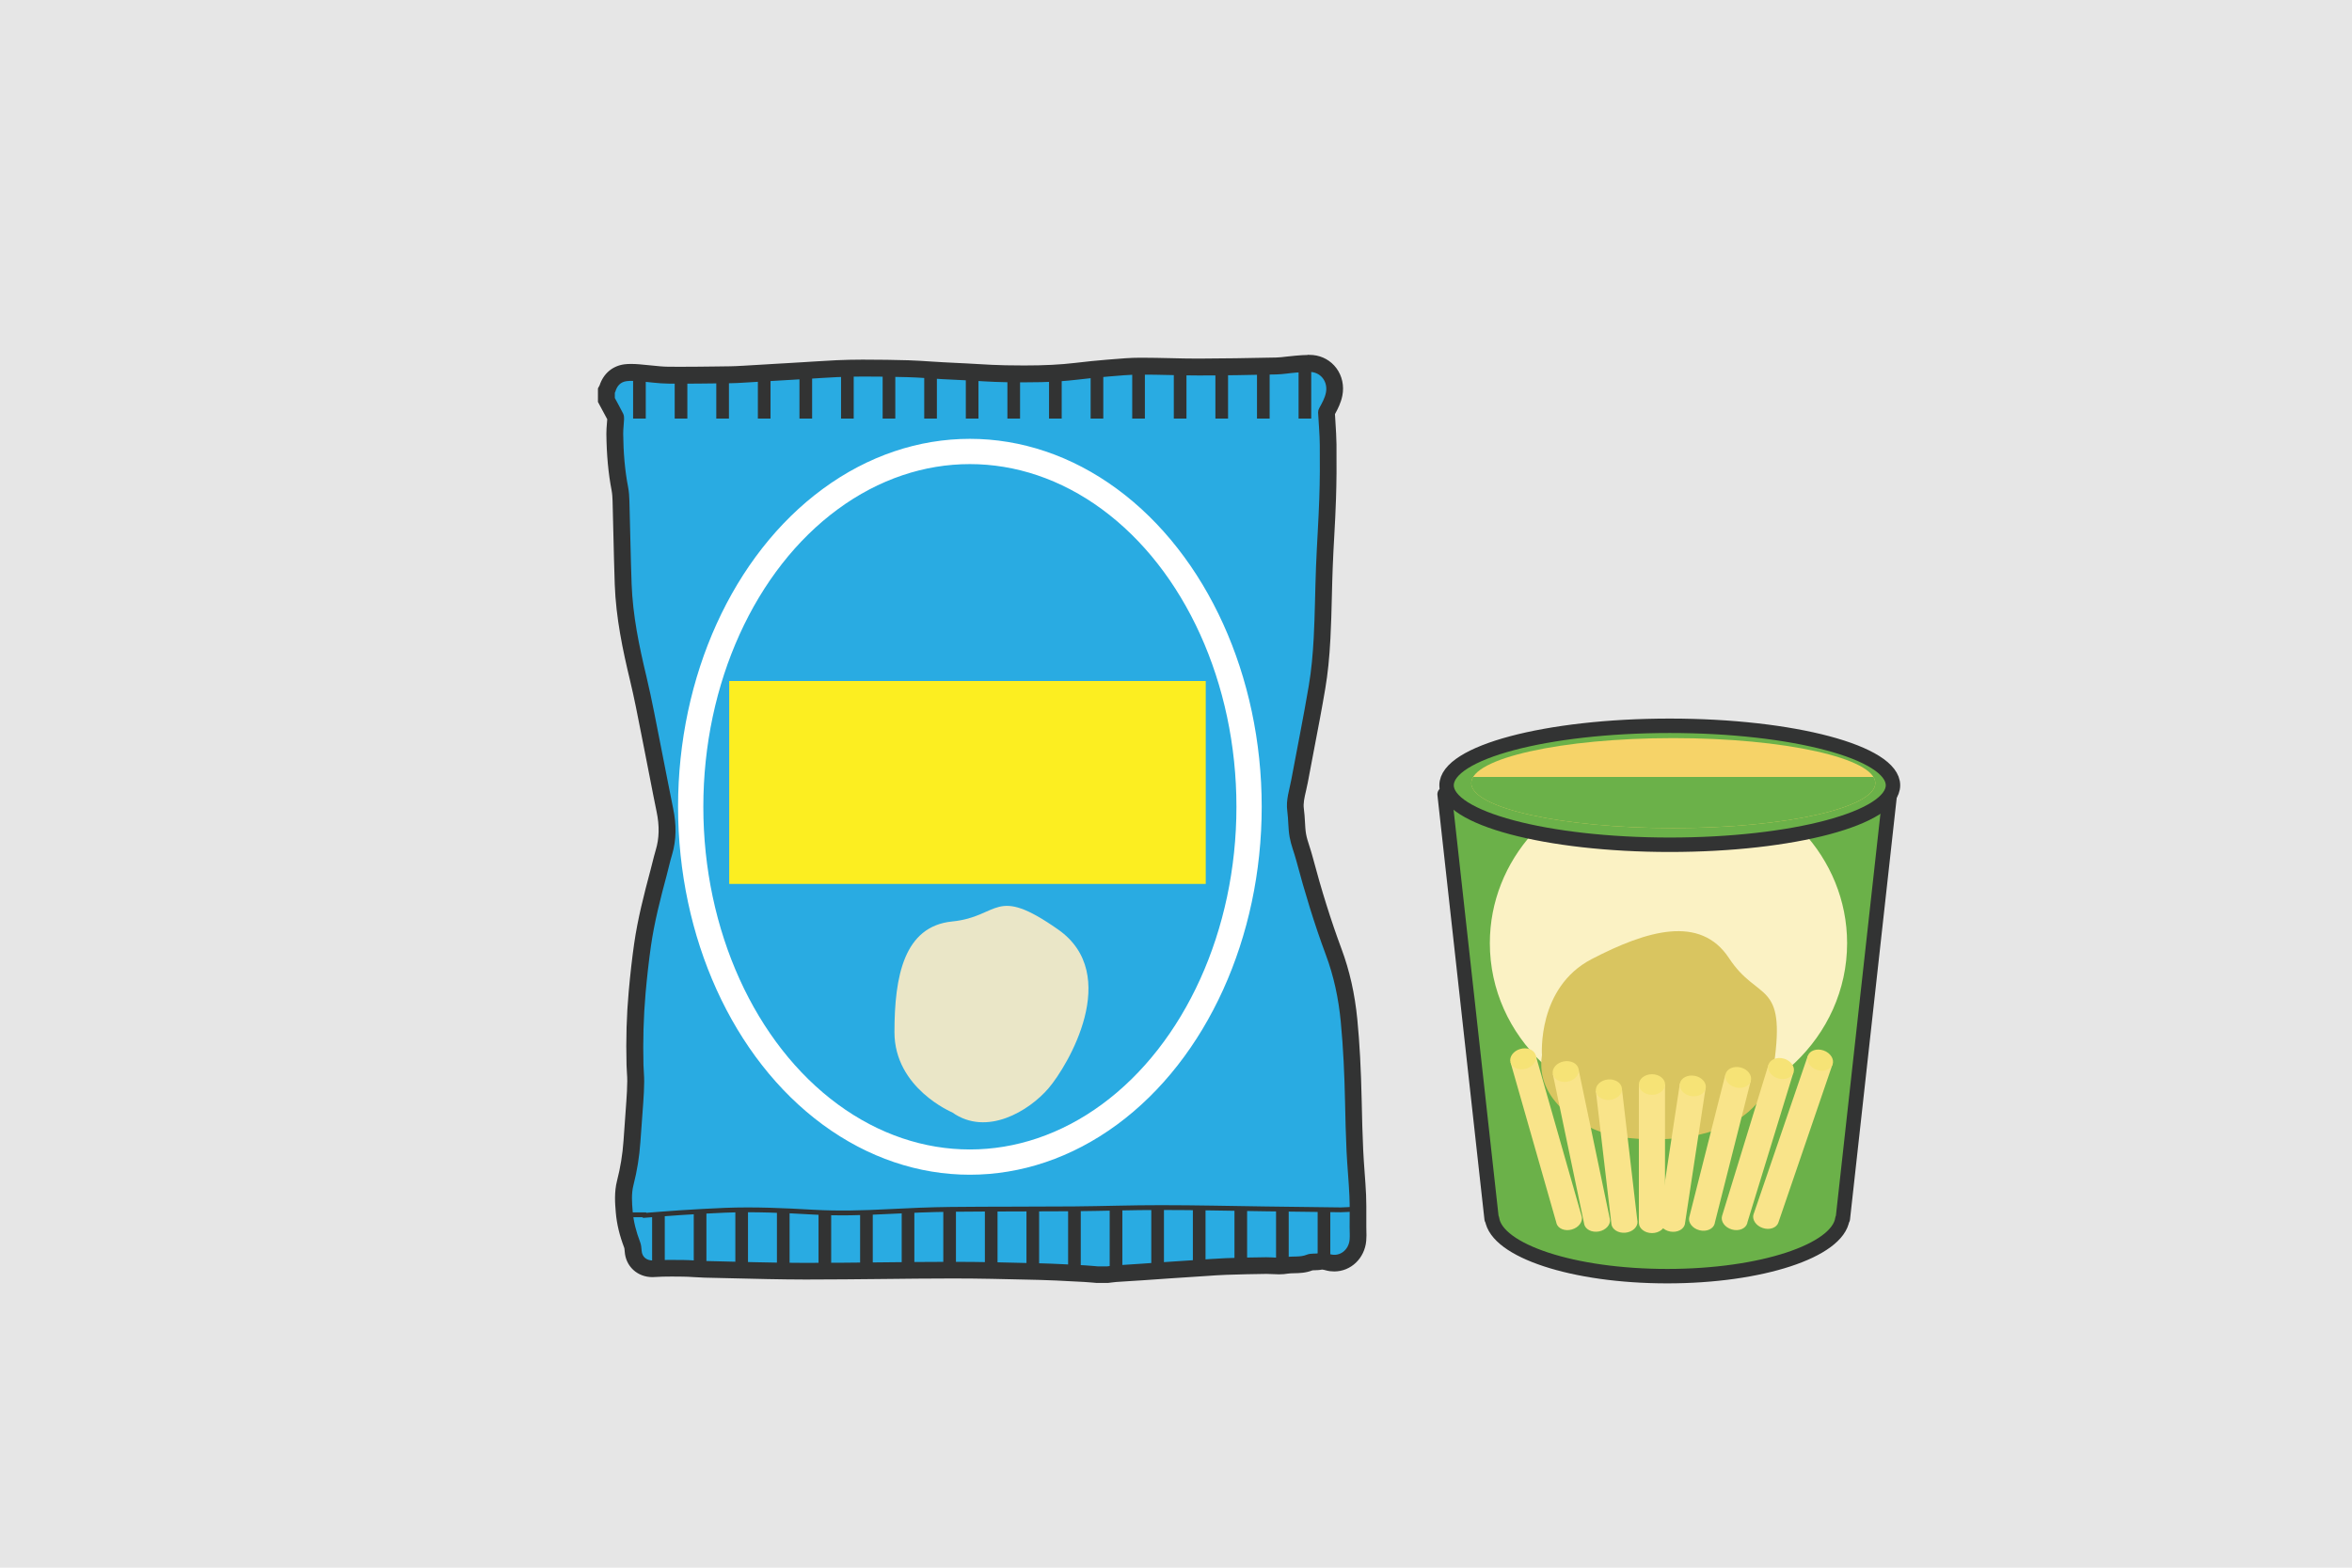 <?xml version="1.0" encoding="UTF-8"?>
<svg id="_レイヤー_2" data-name="レイヤー 2" xmlns="http://www.w3.org/2000/svg" width="488.62" height="325.75" xmlns:xlink="http://www.w3.org/1999/xlink" viewBox="0 0 488.62 325.75">
  <defs>
    <style>
      .cls-1 {
        stroke-linecap: round;
        stroke-linejoin: round;
        stroke-width: 3px;
      }

      .cls-1, .cls-2 {
        fill: #6bb149;
      }

      .cls-1, .cls-3, .cls-4, .cls-5, .cls-6 {
        stroke: #323333;
      }

      .cls-2, .cls-7, .cls-8, .cls-9, .cls-10, .cls-11, .cls-12, .cls-13, .cls-14, .cls-15, .cls-16, .cls-17, .cls-18 {
        stroke-width: 0px;
      }

      .cls-19, .cls-11 {
        fill: #f6d368;
      }

      .cls-3 {
        stroke-width: 2.63px;
      }

      .cls-3, .cls-4, .cls-8, .cls-5, .cls-20, .cls-6 {
        fill: none;
      }

      .cls-7 {
        fill: #eae6c7;
      }

      .cls-4, .cls-5, .cls-20, .cls-6 {
        stroke-miterlimit: 10;
      }

      .cls-21 {
        clip-path: url(#clippath-1);
      }

      .cls-22 {
        clip-path: url(#clippath-4);
      }

      .cls-9, .cls-6 {
        fill-rule: evenodd;
      }

      .cls-9, .cls-14 {
        fill: #29abe2;
      }

      .cls-10 {
        fill: #e6e6e6;
      }

      .cls-5 {
        clip-rule: evenodd;
      }

      .cls-20 {
        stroke: #fff;
        stroke-width: 5.25px;
      }

      .cls-23 {
        clip-path: url(#clippath);
      }

      .cls-24 {
        clip-path: url(#clippath-3);
      }

      .cls-12 {
        fill: #d9c560;
      }

      .cls-25 {
        clip-path: url(#clippath-5);
      }

      .cls-13 {
        fill: #323333;
      }

      .cls-15 {
        fill: #f6e376;
      }

      .cls-16 {
        fill: #f9e48a;
      }

      .cls-17 {
        fill: #fcee21;
      }

      .cls-18 {
        fill: #fbf2c4;
      }
    </style>
    <clipPath id="clippath">
      <path class="cls-8" d="M127.56,82.79v-1.29c.04-.08.1-.15.12-.23.4-1.42,1.29-2.37,2.77-2.57.89-.12,1.82-.03,2.72.03,2,.15,3.99.46,5.99.48,4.31.05,8.62-.04,12.93-.08.97-.01,1.94-.07,2.9-.13,2.24-.13,4.47-.27,6.71-.4,1.93-.11,3.86-.23,5.8-.34,2.24-.13,4.47-.3,6.71-.4,1.85-.08,3.7-.12,5.54-.12,3.07.01,6.14.03,9.21.13,2.38.07,4.76.27,7.14.41,1.56.09,3.11.16,4.67.23,2.79.14,5.59.36,8.38.4,4.97.08,9.94.08,14.88-.51,2.17-.26,4.34-.48,6.51-.66,2.21-.18,4.43-.4,6.65-.4,4.07-.01,8.15.18,12.22.18,5.37,0,10.73-.11,16.1-.22,1.35-.03,2.7-.28,4.06-.38,1.08-.08,2.18-.22,3.25-.12,2.43.24,3.94,2.46,3.47,4.86-.24,1.24-.85,2.3-1.44,3.38-.11.19-.19.43-.18.64.11,2.24.33,4.48.35,6.72.04,3.71.03,7.43-.1,11.15-.16,4.74-.49,9.47-.68,14.2-.19,4.93-.22,9.87-.48,14.8-.18,3.35-.47,6.71-1.03,10.01-1.1,6.54-2.43,13.05-3.64,19.58-.39,2.1-1.13,4.14-.82,6.36.25,1.77.16,3.6.48,5.36.29,1.63.94,3.19,1.37,4.81,1.76,6.61,3.74,13.14,6.13,19.56,1.68,4.5,2.66,9.16,3.12,13.93.55,5.58.78,11.17.9,16.78.07,3.41.15,6.82.31,10.23.15,3.12.46,6.23.6,9.35.1,2.15.03,4.31.04,6.46,0,.88.07,1.76,0,2.63-.21,2.47-2.35,4.11-4.61,3.5-.73-.2-1.4-.36-2.17-.21-.8.16-1.71-.02-2.44.28-1.5.62-3.07.28-4.6.55-1.3.23-2.68,0-4.03.01-2.78.04-5.56.08-8.34.19-2.1.08-4.19.26-6.28.39-1.82.12-3.65.23-5.48.36-1.91.13-3.83.27-5.74.4-1.82.12-3.65.23-5.48.36-.57.04-1.13.13-1.69.2h-1.94c-.91-.07-1.82-.17-2.73-.22-3.1-.15-6.2-.35-9.3-.42-6.07-.15-12.14-.31-18.2-.31-10.22.01-20.44.23-30.65.22-6.89,0-13.79-.24-20.68-.39-1.52-.03-3.05-.2-4.57-.21-2.04-.02-4.09-.05-6.12.09-1.66.11-2.93-.86-3.03-2.51-.03-.57-.1-1.16-.3-1.68-.8-2.09-1.37-4.23-1.56-6.47-.16-1.9-.3-3.79.19-5.67.74-2.87,1.2-5.8,1.41-8.76.2-2.76.41-5.51.6-8.27.1-1.43.18-2.86.19-4.3,0-1.15-.12-2.29-.15-3.44-.12-4.99,0-9.98.44-14.96.3-3.27.65-6.54,1.11-9.79.72-5.07,2.01-10.02,3.33-14.96.36-1.35.65-2.72,1.06-4.06.94-3.12.9-6.25.24-9.42-.85-4.11-1.61-8.24-2.44-12.35-1.01-5.03-1.92-10.08-3.11-15.07-1.53-6.37-2.85-12.75-3.09-19.31-.21-5.76-.29-11.52-.46-17.29-.03-.91-.08-1.83-.26-2.72-.72-3.7-1-7.45-1.04-11.21-.01-1.02.14-2.04.18-3.05.01-.31,0-.66-.13-.93-.57-1.14-1.2-2.25-1.8-3.38Z"/>
    </clipPath>
    <clipPath id="clippath-1">
      <path class="cls-8" d="M124.23,82.79v-1.29c.04-.08.1-.15.12-.23.4-1.42,1.29-2.37,2.77-2.57.89-.12,1.82-.03,2.72.03,2,.15,3.99.46,5.99.48,4.31.05,8.62-.04,12.92-.08.97-.01,1.94-.07,2.9-.13,2.24-.13,4.47-.27,6.71-.4,1.93-.11,3.86-.23,5.8-.34,2.24-.13,4.47-.3,6.71-.4,1.85-.08,3.7-.12,5.54-.12,3.07.01,6.14.03,9.21.13,2.38.07,4.76.27,7.14.41,1.56.09,3.12.16,4.67.23,2.79.14,5.59.36,8.38.4,4.97.08,9.94.08,14.88-.51,2.16-.26,4.33-.48,6.51-.66,2.21-.18,4.43-.4,6.65-.4,4.07-.01,8.15.18,12.22.18,5.37,0,10.73-.11,16.1-.22,1.35-.03,2.7-.28,4.06-.38,1.08-.08,2.18-.22,3.25-.12,2.43.24,3.94,2.46,3.47,4.86-.24,1.24-.85,2.3-1.44,3.38-.11.19-.19.43-.18.64.11,2.24.33,4.48.35,6.72.04,3.71.03,7.43-.1,11.15-.16,4.74-.49,9.47-.68,14.2-.19,4.93-.22,9.87-.48,14.8-.18,3.35-.47,6.71-1.03,10.01-1.1,6.54-2.43,13.05-3.64,19.58-.39,2.1-1.13,4.14-.82,6.36.25,1.77.16,3.6.48,5.36.29,1.63.94,3.19,1.37,4.81,1.76,6.61,3.74,13.14,6.13,19.56,1.68,4.5,2.66,9.16,3.12,13.93.54,5.58.78,11.17.9,16.78.07,3.41.15,6.82.31,10.23.15,3.12.46,6.23.6,9.35.1,2.15.03,4.31.04,6.46,0,.88.07,1.76,0,2.63-.21,2.47-2.35,4.11-4.61,3.5-.73-.2-1.4-.36-2.17-.21-.8.16-1.71-.02-2.44.28-1.5.62-3.07.28-4.6.55-1.3.23-2.68,0-4.03.01-2.78.04-5.56.08-8.34.19-2.09.08-4.19.26-6.28.39-1.82.12-3.65.23-5.48.36-1.91.13-3.83.27-5.74.4-1.82.12-3.65.23-5.48.36-.57.04-1.13.13-1.69.2h-1.94c-.91-.07-1.82-.17-2.73-.22-3.1-.15-6.2-.35-9.3-.42-6.07-.15-12.14-.31-18.2-.31-10.22.01-20.44.23-30.65.22-6.89,0-13.79-.24-20.68-.39-1.52-.03-3.05-.2-4.57-.21-2.04-.02-4.09-.05-6.12.09-1.66.11-2.93-.86-3.03-2.51-.03-.57-.1-1.16-.3-1.68-.8-2.09-1.37-4.23-1.56-6.47-.16-1.9-.3-3.79.19-5.67.74-2.87,1.2-5.8,1.41-8.76.2-2.76.41-5.51.6-8.27.1-1.43.18-2.86.19-4.3.01-1.15-.12-2.29-.15-3.44-.12-4.99,0-9.98.44-14.96.29-3.27.65-6.54,1.11-9.79.72-5.07,2.01-10.02,3.33-14.96.36-1.35.65-2.72,1.06-4.06.94-3.12.9-6.25.24-9.42-.85-4.11-1.61-8.24-2.44-12.35-1.01-5.03-1.92-10.08-3.11-15.07-1.53-6.37-2.85-12.75-3.09-19.31-.21-5.76-.29-11.52-.46-17.29-.03-.91-.08-1.83-.25-2.72-.72-3.7-1-7.45-1.04-11.21-.01-1.02.14-2.04.18-3.05.01-.31,0-.66-.13-.93-.57-1.14-1.2-2.25-1.8-3.38Z"/>
    </clipPath>
    <clipPath id="clippath-3">
      <path class="cls-4" d="M127.23,82.79v-1.29c.04-.08.1-.15.12-.23.4-1.42,1.29-2.37,2.77-2.57.89-.12,1.82-.03,2.72.03,2,.15,3.99.46,5.99.48,4.31.05,8.62-.04,12.92-.08.97-.01,1.94-.07,2.9-.13,2.24-.13,4.47-.27,6.71-.4,1.93-.11,3.86-.23,5.8-.34,2.24-.13,4.47-.3,6.71-.4,1.85-.08,3.7-.12,5.54-.12,3.07.01,6.14.03,9.21.13,2.38.07,4.76.27,7.14.41,1.56.09,3.12.16,4.67.23,2.79.14,5.59.36,8.38.4,4.97.08,9.94.08,14.88-.51,2.16-.26,4.33-.48,6.51-.66,2.21-.18,4.43-.4,6.65-.4,4.07-.01,8.15.18,12.22.18,5.37,0,10.73-.11,16.1-.22,1.35-.03,2.7-.28,4.06-.38,1.08-.08,2.18-.22,3.25-.12,2.43.24,3.94,2.46,3.47,4.86-.24,1.24-.85,2.3-1.44,3.38-.11.19-.19.43-.18.64.11,2.24.33,4.48.35,6.72.04,3.71.03,7.43-.1,11.15-.16,4.74-.49,9.47-.68,14.2-.19,4.93-.22,9.87-.48,14.8-.18,3.35-.47,6.71-1.03,10.01-1.1,6.54-2.43,13.05-3.64,19.58-.39,2.1-1.13,4.14-.82,6.36.25,1.77.16,3.6.48,5.36.29,1.63.94,3.19,1.37,4.81,1.76,6.61,3.74,13.14,6.13,19.56,1.68,4.5,2.66,9.16,3.12,13.93.54,5.58.78,11.17.9,16.78.07,3.41.15,6.82.31,10.23.15,3.12.46,6.23.6,9.35.1,2.15.03,4.31.04,6.46,0,.88.07,1.76,0,2.63-.21,2.47-2.35,4.11-4.61,3.5-.73-.2-1.4-.36-2.17-.21-.8.16-1.71-.02-2.44.28-1.5.62-3.07.28-4.6.55-1.3.23-2.68,0-4.03.01-2.78.04-5.56.08-8.34.19-2.09.08-4.19.26-6.28.39-1.82.12-3.65.23-5.48.36-1.91.13-3.83.27-5.74.4-1.82.12-3.65.23-5.48.36-.57.04-1.13.13-1.69.2h-1.94c-.91-.07-1.82-.17-2.73-.22-3.1-.15-6.2-.35-9.3-.42-6.07-.15-12.14-.31-18.2-.31-10.22.01-20.44.23-30.65.22-6.89,0-13.79-.24-20.68-.39-1.52-.03-3.05-.2-4.57-.21-2.04-.02-4.09-.05-6.12.09-1.66.11-2.93-.86-3.03-2.51-.03-.57-.1-1.16-.3-1.68-.8-2.09-1.37-4.23-1.56-6.47-.16-1.9-.3-3.79.19-5.67.74-2.87,1.2-5.8,1.41-8.76.2-2.76.41-5.51.6-8.27.1-1.43.18-2.86.19-4.3.01-1.15-.12-2.29-.15-3.44-.12-4.99,0-9.98.44-14.96.29-3.27.65-6.54,1.11-9.79.72-5.07,2.01-10.02,3.33-14.96.36-1.35.65-2.72,1.06-4.06.94-3.12.9-6.25.24-9.42-.85-4.11-1.61-8.24-2.44-12.35-1.01-5.03-1.92-10.08-3.11-15.07-1.53-6.37-2.85-12.75-3.09-19.31-.21-5.76-.29-11.52-.46-17.29-.03-.91-.08-1.83-.25-2.72-.72-3.7-1-7.45-1.04-11.21-.01-1.02.14-2.04.18-3.05.01-.31,0-.66-.13-.93-.57-1.14-1.2-2.25-1.8-3.38Z"/>
    </clipPath>
    <clipPath id="clippath-4">
      <path class="cls-5" d="M133.77,252.55c2.53-.19,5.05-.41,7.57-.57,3.08-.19,6.16-.38,9.25-.5,6.13-.24,12.25.04,18.37.39,5.19.3,10.39.15,15.58-.12,4.32-.23,8.65-.41,12.98-.46,8.51-.09,17.03-.04,25.54-.11,6.06-.05,12.12-.27,18.18-.26,7.19,0,14.38.17,21.57.27,5.24.07,10.49.14,15.73.2.85,0,1.7-.1,2.55-.12,2.99-.07,5.26,2.17,5.17,5.11-.04,1.15-.47,2.15-1.2,3.05-.15.19-.24.49-.22.73.16,1.33.14,2.65-.12,3.95-.63,3.1-3.73,4.85-6.71,3.79-.28-.1-.44-.11-.64.17-1.06,1.52-2.55,2.21-4.4,2.22-4,.01-8.01,0-12,.11-7.15.2-14.3.53-21.46.71-6.53.17-13.07.18-19.61.33-7.01.16-14.01.38-21.02.63-7.4.26-14.8.34-22.2.13-7.01-.2-14.02-.32-21.02-.38-4.17-.04-8.33.14-12.5.17-2.64.02-5.26-.24-7.78-1.09-1-.34-1.95-.83-2.88-1.34-1.11-.61-1.81-1.59-2.14-2.81-.38-1.42-.59-2.87-.54-4.36.04-1.12-.03-2.25-.09-3.38,0-.2-.18-.42-.33-.59-.46-.51-1.03-.93-1.39-1.49-.97-1.49-.4-3.27,1.2-4.03.87-.41,1.79-.48,2.73-.48.6,0,1.21,0,1.81,0,0,.04,0,.08,0,.12Z"/>
    </clipPath>
    <clipPath id="clippath-5">
      <path class="cls-11" d="M389.59,162.72c0,5.16-18.79,9.35-41.97,9.35s-41.97-4.18-41.97-9.35,18.79-9.35,41.97-9.35,41.97,4.19,41.97,9.35Z"/>
    </clipPath>
  </defs>
  <g id="_レイヤー_1-2" data-name="レイヤー 1">
    <g>
      <rect class="cls-10" width="488.62" height="325.75"/>
      <path class="cls-14" d="M127.23,82.79v-1.29c.04-.08.1-.15.12-.23.4-1.42,1.29-2.37,2.77-2.57.89-.12,1.82-.03,2.72.03,2,.15,3.99.46,5.99.48,4.31.05,8.62-.04,12.92-.08.97-.01,1.94-.07,2.9-.13,2.24-.13,4.47-.27,6.71-.4,1.93-.11,3.86-.23,5.8-.34,2.24-.13,4.47-.3,6.71-.4,1.85-.08,3.7-.12,5.54-.12,3.07.01,6.14.03,9.21.13,2.38.07,4.76.27,7.14.41,1.56.09,3.12.16,4.67.23,2.79.14,5.59.36,8.38.4,4.97.08,9.94.08,14.88-.51,2.16-.26,4.33-.48,6.51-.66,2.21-.18,4.43-.4,6.65-.4,4.07-.01,8.15.18,12.22.18,5.37,0,10.73-.11,16.1-.22,1.35-.03,2.7-.28,4.06-.38,1.08-.08,2.18-.22,3.25-.12,2.43.24,3.94,2.46,3.47,4.86-.24,1.24-.85,2.3-1.44,3.38-.11.19-.19.43-.18.64.11,2.24.33,4.48.35,6.72.04,3.71.03,7.43-.1,11.15-.16,4.74-.49,9.47-.68,14.2-.19,4.93-.22,9.87-.48,14.8-.18,3.35-.47,6.71-1.03,10.01-1.1,6.54-2.43,13.05-3.64,19.58-.39,2.1-1.13,4.14-.82,6.36.25,1.77.16,3.6.48,5.36.29,1.63.94,3.19,1.37,4.81,1.76,6.61,3.74,13.14,6.13,19.56,1.68,4.5,2.66,9.16,3.12,13.93.54,5.58.78,11.17.9,16.78.07,3.41.15,6.82.31,10.23.15,3.12.46,6.23.6,9.35.1,2.15.03,4.31.04,6.46,0,.88.07,1.76,0,2.63-.21,2.47-2.35,4.11-4.61,3.5-.73-.2-1.4-.36-2.17-.21-.8.16-1.71-.02-2.44.28-1.5.62-3.07.28-4.6.55-1.3.23-2.68,0-4.03.01-2.78.04-5.56.08-8.34.19-2.09.08-4.19.26-6.28.39-1.82.12-3.65.23-5.48.36-1.91.13-3.83.27-5.74.4-1.82.12-3.65.23-5.48.36-.57.04-1.13.13-1.69.2h-1.94c-.91-.07-1.82-.17-2.73-.22-3.1-.15-6.2-.35-9.3-.42-6.07-.15-12.14-.31-18.2-.31-10.22.01-20.44.23-30.65.22-6.89,0-13.79-.24-20.68-.39-1.52-.03-3.05-.2-4.57-.21-2.04-.02-4.09-.05-6.12.09-1.66.11-2.93-.86-3.03-2.51-.03-.57-.1-1.16-.3-1.68-.8-2.09-1.37-4.23-1.56-6.47-.16-1.9-.3-3.79.19-5.67.74-2.87,1.2-5.8,1.41-8.76.2-2.76.41-5.51.6-8.27.1-1.43.18-2.86.19-4.3.01-1.15-.12-2.29-.15-3.44-.12-4.99,0-9.98.44-14.96.29-3.27.65-6.54,1.11-9.79.72-5.07,2.01-10.02,3.33-14.96.36-1.35.65-2.72,1.06-4.06.94-3.12.9-6.25.24-9.42-.85-4.11-1.61-8.24-2.44-12.35-1.01-5.03-1.92-10.08-3.11-15.07-1.53-6.37-2.85-12.75-3.09-19.31-.21-5.76-.29-11.52-.46-17.29-.03-.91-.08-1.83-.25-2.72-.72-3.7-1-7.45-1.04-11.21-.01-1.02.14-2.04.18-3.05.01-.31,0-.66-.13-.93-.57-1.14-1.2-2.25-1.8-3.38Z"/>
      <g class="cls-23">
        <path class="cls-9" d="M133.77,252.55c2.53-.19,5.05-.41,7.57-.57,3.08-.19,6.16-.38,9.25-.5,6.13-.24,12.25.04,18.37.39,5.19.3,10.39.15,15.58-.12,4.32-.23,8.65-.41,12.98-.46,8.51-.09,17.03-.04,25.54-.11,6.06-.05,12.12-.27,18.18-.26,7.19,0,14.38.17,21.57.27,5.24.07,10.49.14,15.73.2.85,0,1.7-.1,2.55-.12,2.99-.07,5.26,2.17,5.17,5.11-.04,1.15-.47,2.15-1.2,3.05-.15.19-.24.49-.22.73.16,1.33.14,2.65-.12,3.95-.63,3.1-3.73,4.85-6.71,3.79-.28-.1-.44-.11-.64.17-1.06,1.52-2.55,2.21-4.4,2.22-4,.01-8.01,0-12,.11-7.15.2-14.3.53-21.46.71-6.53.17-13.07.18-19.61.33-7.01.16-14.01.38-21.02.63-7.4.26-14.8.34-22.2.13-7.01-.2-14.02-.32-21.02-.38-4.17-.04-8.33.14-12.5.17-2.64.02-5.26-.24-7.78-1.09-1-.34-1.95-.83-2.88-1.34-1.11-.61-1.81-1.59-2.14-2.81-.38-1.42-.59-2.87-.54-4.36.04-1.12-.03-2.25-.09-3.38,0-.2-.18-.42-.33-.59-.46-.51-1.03-.93-1.39-1.49-.97-1.49-.4-3.27,1.2-4.03.87-.41,1.79-.48,2.73-.48.6,0,1.21,0,1.81,0,0,.04,0,.08,0,.12Z"/>
      </g>
      <g class="cls-21">
        <ellipse class="cls-20" cx="201.49" cy="167.64" rx="58" ry="73.83"/>
        <rect class="cls-17" x="151.49" y="141.5" width="99" height="42.17"/>
      </g>
      <g>
        <g class="cls-24">
          <g>
            <line class="cls-3" x1="132.84" y1="73.12" x2="132.84" y2="86.98"/>
            <line class="cls-3" x1="141.48" y1="73.12" x2="141.48" y2="86.98"/>
            <line class="cls-3" x1="150.12" y1="73.12" x2="150.12" y2="86.98"/>
            <line class="cls-3" x1="158.76" y1="73.12" x2="158.76" y2="86.98"/>
            <line class="cls-3" x1="167.4" y1="73.12" x2="167.4" y2="86.98"/>
            <line class="cls-3" x1="176.04" y1="73.12" x2="176.04" y2="86.98"/>
            <line class="cls-3" x1="184.68" y1="73.12" x2="184.68" y2="86.98"/>
            <line class="cls-3" x1="193.32" y1="73.12" x2="193.32" y2="86.98"/>
            <line class="cls-3" x1="201.96" y1="73.12" x2="201.96" y2="86.98"/>
            <line class="cls-3" x1="210.6" y1="73.12" x2="210.6" y2="86.98"/>
            <line class="cls-3" x1="219.25" y1="73.12" x2="219.25" y2="86.98"/>
            <line class="cls-3" x1="227.89" y1="73.12" x2="227.89" y2="86.98"/>
            <line class="cls-3" x1="236.53" y1="73.12" x2="236.53" y2="86.98"/>
            <line class="cls-3" x1="245.17" y1="73.12" x2="245.17" y2="86.98"/>
            <line class="cls-3" x1="253.81" y1="73.12" x2="253.81" y2="86.98"/>
            <line class="cls-3" x1="262.45" y1="73.12" x2="262.45" y2="86.98"/>
            <line class="cls-3" x1="271.09" y1="73.12" x2="271.09" y2="86.98"/>
          </g>
          <g>
            <g class="cls-22">
              <g>
                <line class="cls-3" x1="136.79" y1="250.41" x2="136.79" y2="264.27"/>
                <line class="cls-3" x1="145.44" y1="250.41" x2="145.44" y2="264.27"/>
                <line class="cls-3" x1="154.08" y1="250.41" x2="154.08" y2="264.27"/>
                <line class="cls-3" x1="162.72" y1="250.41" x2="162.72" y2="264.27"/>
                <line class="cls-3" x1="171.36" y1="250.41" x2="171.36" y2="264.27"/>
                <line class="cls-3" x1="180" y1="250.41" x2="180" y2="264.27"/>
                <line class="cls-3" x1="188.64" y1="250.41" x2="188.64" y2="264.27"/>
                <line class="cls-3" x1="197.28" y1="250.41" x2="197.28" y2="264.27"/>
                <line class="cls-3" x1="205.92" y1="250.41" x2="205.92" y2="264.27"/>
                <line class="cls-3" x1="214.56" y1="250.41" x2="214.56" y2="264.27"/>
                <line class="cls-3" x1="223.21" y1="250.41" x2="223.21" y2="264.27"/>
                <line class="cls-3" x1="231.85" y1="250.41" x2="231.85" y2="264.27"/>
                <line class="cls-3" x1="240.49" y1="250.41" x2="240.49" y2="264.27"/>
                <line class="cls-3" x1="249.13" y1="250.41" x2="249.13" y2="264.27"/>
                <line class="cls-3" x1="257.77" y1="250.41" x2="257.77" y2="264.27"/>
                <line class="cls-3" x1="266.41" y1="250.41" x2="266.41" y2="264.27"/>
                <line class="cls-3" x1="275.05" y1="250.41" x2="275.05" y2="264.27"/>
              </g>
            </g>
            <path class="cls-6" d="M133.77,252.55c2.53-.19,5.05-.41,7.57-.57,3.08-.19,6.16-.38,9.25-.5,6.13-.24,12.25.04,18.37.39,5.19.3,10.39.15,15.58-.12,4.32-.23,8.65-.41,12.98-.46,8.51-.09,17.03-.04,25.54-.11,6.06-.05,12.12-.27,18.18-.26,7.19,0,14.38.17,21.57.27,5.24.07,10.49.14,15.73.2.85,0,1.7-.1,2.55-.12,2.99-.07,5.26,2.17,5.17,5.11-.04,1.15-.47,2.15-1.2,3.05-.15.19-.24.49-.22.73.16,1.33.14,2.65-.12,3.95-.63,3.1-3.73,4.85-6.71,3.79-.28-.1-.44-.11-.64.17-1.06,1.52-2.55,2.21-4.4,2.22-4,.01-8.01,0-12,.11-7.15.2-14.3.53-21.46.71-6.53.17-13.07.18-19.61.33-7.01.16-14.01.38-21.02.63-7.4.26-14.8.34-22.2.13-7.01-.2-14.02-.32-21.02-.38-4.17-.04-8.33.14-12.5.17-2.64.02-5.26-.24-7.78-1.09-1-.34-1.95-.83-2.88-1.34-1.11-.61-1.81-1.59-2.14-2.81-.38-1.42-.59-2.87-.54-4.36.04-1.12-.03-2.25-.09-3.38,0-.2-.18-.42-.33-.59-.46-.51-1.03-.93-1.39-1.49-.97-1.49-.4-3.27,1.2-4.03.87-.41,1.79-.48,2.73-.48.6,0,1.21,0,1.81,0,0,.04,0,.08,0,.12Z"/>
          </g>
        </g>
        <path class="cls-4" d="M127.23,82.79v-1.29c.04-.08.1-.15.12-.23.4-1.42,1.29-2.37,2.77-2.57.89-.12,1.82-.03,2.72.03,2,.15,3.99.46,5.99.48,4.31.05,8.62-.04,12.92-.08.97-.01,1.94-.07,2.9-.13,2.24-.13,4.47-.27,6.71-.4,1.93-.11,3.86-.23,5.8-.34,2.24-.13,4.47-.3,6.71-.4,1.85-.08,3.7-.12,5.54-.12,3.07.01,6.14.03,9.21.13,2.38.07,4.76.27,7.14.41,1.56.09,3.12.16,4.67.23,2.79.14,5.59.36,8.38.4,4.97.08,9.94.08,14.88-.51,2.16-.26,4.33-.48,6.51-.66,2.21-.18,4.43-.4,6.65-.4,4.07-.01,8.15.18,12.22.18,5.37,0,10.73-.11,16.1-.22,1.35-.03,2.7-.28,4.06-.38,1.08-.08,2.18-.22,3.25-.12,2.43.24,3.94,2.46,3.47,4.86-.24,1.24-.85,2.3-1.44,3.38-.11.19-.19.43-.18.64.11,2.24.33,4.48.35,6.72.04,3.71.03,7.43-.1,11.15-.16,4.74-.49,9.47-.68,14.2-.19,4.93-.22,9.87-.48,14.8-.18,3.35-.47,6.71-1.03,10.01-1.1,6.54-2.43,13.05-3.64,19.58-.39,2.1-1.13,4.14-.82,6.36.25,1.77.16,3.6.48,5.36.29,1.63.94,3.19,1.37,4.81,1.76,6.61,3.74,13.14,6.13,19.56,1.68,4.5,2.66,9.16,3.12,13.93.54,5.58.78,11.17.9,16.78.07,3.41.15,6.82.31,10.23.15,3.12.46,6.23.6,9.35.1,2.15.03,4.31.04,6.46,0,.88.07,1.76,0,2.63-.21,2.47-2.35,4.11-4.61,3.5-.73-.2-1.4-.36-2.17-.21-.8.16-1.71-.02-2.44.28-1.5.62-3.07.28-4.6.55-1.3.23-2.68,0-4.03.01-2.78.04-5.56.08-8.34.19-2.09.08-4.19.26-6.28.39-1.82.12-3.65.23-5.48.36-1.91.13-3.83.27-5.74.4-1.82.12-3.65.23-5.48.36-.57.04-1.13.13-1.69.2h-1.94c-.91-.07-1.82-.17-2.73-.22-3.1-.15-6.2-.35-9.3-.42-6.07-.15-12.14-.31-18.2-.31-10.22.01-20.44.23-30.65.22-6.89,0-13.79-.24-20.68-.39-1.52-.03-3.05-.2-4.57-.21-2.04-.02-4.09-.05-6.12.09-1.66.11-2.93-.86-3.03-2.51-.03-.57-.1-1.16-.3-1.68-.8-2.09-1.37-4.23-1.56-6.47-.16-1.9-.3-3.79.19-5.67.74-2.87,1.2-5.8,1.41-8.76.2-2.76.41-5.51.6-8.27.1-1.43.18-2.86.19-4.3.01-1.15-.12-2.29-.15-3.44-.12-4.99,0-9.98.44-14.96.29-3.27.65-6.54,1.11-9.79.72-5.07,2.01-10.02,3.33-14.96.36-1.35.65-2.72,1.06-4.06.94-3.12.9-6.25.24-9.42-.85-4.11-1.61-8.24-2.44-12.35-1.01-5.03-1.92-10.08-3.11-15.07-1.53-6.37-2.85-12.75-3.09-19.31-.21-5.76-.29-11.52-.46-17.29-.03-.91-.08-1.83-.25-2.72-.72-3.7-1-7.45-1.04-11.21-.01-1.02.14-2.04.18-3.05.01-.31,0-.66-.13-.93-.57-1.14-1.2-2.25-1.8-3.38Z"/>
      </g>
      <path class="cls-13" d="M271.66,76.76c.28,0,.55.01.82.04,2.43.24,3.94,2.46,3.47,4.86-.24,1.24-.85,2.3-1.44,3.38-.11.19-.19.43-.18.64.11,2.24.33,4.48.35,6.72.04,3.71.03,7.43-.1,11.15-.16,4.74-.49,9.47-.68,14.2-.19,4.93-.22,9.88-.48,14.8-.18,3.35-.47,6.71-1.03,10.01-1.1,6.54-2.43,13.05-3.64,19.58-.39,2.1-1.13,4.14-.82,6.36.25,1.77.16,3.6.48,5.36.29,1.63.94,3.19,1.37,4.81,1.76,6.61,3.74,13.14,6.13,19.56,1.68,4.5,2.66,9.16,3.12,13.93.54,5.58.78,11.17.9,16.78.07,3.41.15,6.82.31,10.23.15,3.12.46,6.23.6,9.35.1,2.15.03,4.31.04,6.46,0,.88.07,1.76,0,2.63-.18,2.12-1.78,3.63-3.66,3.63-.31,0-.63-.04-.95-.13-.53-.14-1.03-.27-1.56-.27-.2,0-.4.02-.61.06-.8.16-1.71-.02-2.44.28-1.5.62-3.07.28-4.6.55-.43.08-.87.1-1.32.1-.84,0-1.7-.09-2.54-.09-.06,0-.11,0-.17,0-2.78.04-5.56.08-8.34.19-2.09.08-4.19.26-6.28.39-1.82.12-3.65.23-5.48.36-1.91.13-3.83.27-5.74.4-1.82.12-3.65.23-5.48.36-.57.04-1.13.13-1.69.2h-1.94c-.91-.07-1.82-.17-2.73-.22-3.1-.15-6.2-.35-9.3-.42-5.91-.14-11.82-.31-17.73-.31-.16,0-.31,0-.47,0-10.05.01-20.11.22-30.17.22-.16,0-.32,0-.49,0-6.89,0-13.79-.24-20.68-.39-1.52-.03-3.05-.2-4.57-.21-.79,0-1.58-.02-2.38-.02-1.25,0-2.5.02-3.74.11-.09,0-.17,0-.25,0-1.53,0-2.68-.95-2.78-2.52-.03-.57-.1-1.16-.3-1.68-.8-2.09-1.37-4.23-1.56-6.47-.16-1.9-.3-3.79.19-5.67.74-2.87,1.2-5.8,1.41-8.76.2-2.76.41-5.51.6-8.27.1-1.43.18-2.86.19-4.3.01-1.15-.12-2.29-.15-3.44-.12-4.99,0-9.98.44-14.96.29-3.27.65-6.54,1.11-9.79.72-5.07,2.01-10.02,3.33-14.96.36-1.35.65-2.72,1.06-4.06.94-3.12.9-6.25.24-9.42-.85-4.11-1.61-8.24-2.44-12.35-1.01-5.03-1.92-10.08-3.11-15.07-1.53-6.37-2.85-12.75-3.09-19.31-.21-5.76-.29-11.52-.46-17.29-.02-.91-.08-1.83-.25-2.72-.72-3.7-1-7.45-1.04-11.21-.01-1.02.14-2.04.18-3.05.01-.31,0-.66-.13-.93-.57-1.14-1.2-2.25-1.8-3.38v-1.29c.04-.08.1-.15.12-.23.4-1.42,1.29-2.37,2.77-2.57.32-.04.65-.06.98-.06.58,0,1.16.05,1.74.09,2,.15,3.99.46,5.99.48.9.01,1.79.01,2.69.01,3.41,0,6.82-.06,10.23-.1.97-.01,1.94-.07,2.9-.13,2.24-.13,4.47-.27,6.71-.4,1.93-.11,3.86-.23,5.8-.34,2.24-.13,4.47-.3,6.71-.4,1.72-.08,3.45-.12,5.18-.12.12,0,.24,0,.36,0,3.07.01,6.14.03,9.21.13,2.38.07,4.76.27,7.14.41,1.56.09,3.12.16,4.67.23,2.79.14,5.59.36,8.38.4,1.32.02,2.64.04,3.96.04,3.65,0,7.29-.12,10.92-.55,2.16-.26,4.33-.48,6.51-.66,2.21-.18,4.43-.4,6.65-.4.11,0,.23,0,.34,0,3.88,0,7.76.18,11.64.18.08,0,.16,0,.24,0,5.37,0,10.73-.11,16.1-.22,1.35-.03,2.7-.28,4.06-.38.8-.06,1.62-.15,2.43-.15M271.66,73.76c-.74,0-1.42.06-2.09.11-.19.02-.38.03-.57.05-.6.05-1.19.11-1.75.18-.76.09-1.48.18-2.15.19-5.99.12-11,.21-16.04.22h-.23c-1.91,0-3.86-.04-5.75-.09-1.92-.04-3.92-.09-5.89-.09h-.35c-2.04,0-4.05.18-5.99.34l-.89.07c-2.12.17-4.28.39-6.62.67-3.06.36-6.32.53-10.57.53-1.3,0-2.61-.02-3.92-.04-1.85-.03-3.77-.14-5.62-.25-.89-.05-1.77-.1-2.66-.15l-1.51-.07c-1.05-.05-2.09-.1-3.14-.16-.83-.05-1.65-.1-2.47-.15-1.55-.1-3.14-.21-4.74-.26-2.96-.09-5.85-.12-9.29-.13h-.37c-1.72,0-3.51.04-5.31.12-1.52.07-3.06.17-4.54.26-.74.05-1.47.1-2.21.14-1.17.07-2.34.14-3.51.21l-2.29.13-2.3.14c-1.47.09-2.94.18-4.4.26l-.4.02c-.82.05-1.6.09-2.37.1-1,.01-1.99.02-2.99.04-2.37.03-4.81.06-7.21.06-.89,0-1.77,0-2.66-.01-1.12-.01-2.28-.13-3.51-.26-.75-.08-1.52-.16-2.3-.22l-.2-.02c-.53-.04-1.13-.08-1.76-.08-.49,0-.94.03-1.37.08-2.49.33-4.35,1.92-5.16,4.38l-.34.62v2.82l.36.67.49.91c.38.69.74,1.35,1.08,2.01-.02.3-.04.61-.07.91-.06.67-.11,1.37-.11,2.13.05,4.36.4,8.2,1.09,11.75.14.75.18,1.58.2,2.23.06,2.19.11,4.38.16,6.56.08,3.52.17,7.16.29,10.75.25,6.96,1.67,13.68,3.17,19.91.86,3.59,1.59,7.31,2.29,10.91.26,1.35.53,2.7.8,4.05.35,1.75.69,3.51,1.03,5.26.45,2.33.92,4.74,1.41,7.11.61,2.93.55,5.53-.18,7.94-.27.9-.49,1.8-.71,2.67-.12.5-.24.99-.38,1.49-1.37,5.13-2.66,10.17-3.4,15.31-.43,3.01-.8,6.27-1.13,9.94-.44,4.88-.59,9.89-.45,15.3.01.52.05,1.04.08,1.56.04.63.08,1.23.07,1.78-.01,1.39-.1,2.8-.19,4.13-.12,1.83-.26,3.65-.39,5.48-.07.93-.14,1.85-.2,2.78-.2,2.83-.65,5.59-1.33,8.22-.63,2.45-.43,4.79-.27,6.68.2,2.36.77,4.74,1.74,7.28.03.07.08.27.11.79.19,3.09,2.61,5.34,5.77,5.34.15,0,.3,0,.45-.02,1.02-.07,2.15-.1,3.55-.1.77,0,1.54,0,2.31.02.76,0,1.51.05,2.3.1.73.05,1.49.09,2.26.11,1.87.04,3.73.09,5.6.13,4.96.12,10.08.25,15.14.26h.49c5.21,0,10.5-.06,15.62-.11,4.77-.05,9.71-.11,14.55-.11h.46c5.17,0,10.44.13,15.54.25l2.12.05c2.27.05,4.61.18,6.86.3.79.04,1.58.08,2.37.12.56.03,1.14.08,1.75.13.3.03.59.05.89.08h.12s.12,0,.12,0h2.12l.18-.02c.18-.02.37-.05.55-.07.35-.05.69-.09.99-.11,1.03-.07,2.05-.14,3.08-.2.8-.05,1.59-.1,2.39-.15.96-.06,1.92-.13,2.88-.2.95-.07,1.9-.13,2.86-.2,1.27-.09,2.53-.17,3.79-.25l1.68-.11c.65-.04,1.3-.09,1.96-.13,1.4-.1,2.84-.2,4.24-.25,2.78-.1,5.57-.15,8.27-.19h.12c.37,0,.74.02,1.12.04.46.02.93.05,1.43.05.68,0,1.28-.05,1.84-.15.36-.06.83-.07,1.33-.08,1.07-.02,2.39-.05,3.79-.6.11,0,.3-.01.45-.02.42-.01.95-.02,1.53-.14h0c.2,0,.57.1.79.16.57.16,1.16.23,1.74.23,3.48,0,6.33-2.74,6.65-6.37.07-.77.05-1.5.03-2.15,0-.25-.01-.5-.01-.75,0-.67,0-1.33,0-1.99,0-1.5.02-3.04-.05-4.6-.07-1.62-.19-3.25-.31-4.82-.11-1.49-.22-3.04-.29-4.54-.16-3.28-.23-6.54-.31-10.15-.15-6.8-.43-12.04-.91-17-.52-5.32-1.6-10.13-3.3-14.69-2.15-5.78-4.13-12.08-6.04-19.28-.18-.69-.4-1.35-.6-1.99-.29-.91-.57-1.76-.71-2.57-.14-.77-.18-1.63-.23-2.53-.05-.87-.1-1.78-.23-2.72-.16-1.11.12-2.3.44-3.68.13-.55.26-1.12.37-1.71.42-2.27.86-4.54,1.29-6.81.8-4.19,1.64-8.52,2.36-12.82.51-3.03.85-6.32,1.06-10.34.16-2.94.23-5.9.3-8.77.05-2,.1-4.06.18-6.08.08-2.15.2-4.35.32-6.48.14-2.53.28-5.15.36-7.74.11-3.31.14-6.89.1-11.28-.02-1.54-.12-3.06-.21-4.52-.04-.59-.08-1.17-.11-1.76.6-1.09,1.24-2.33,1.54-3.85.4-2.02-.05-4.1-1.24-5.7-1.17-1.57-2.9-2.54-4.88-2.73-.36-.03-.72-.05-1.11-.05h0Z"/>
      <path class="cls-7" d="M197.82,231.14s-12-5-12-16.67,2-22,12-23,8.67-7.67,22,1.67,2,28.33-2,33-12.83,10.1-20,5Z"/>
      <g>
        <path class="cls-1" d="M392.62,165.03h-92.51l9.77,88.23h.09c.94,6.63,16.85,11.91,36.39,11.91s35.46-5.28,36.39-11.91h.09l9.77-88.23Z"/>
        <path class="cls-18" d="M345.36,175.53c-10.09,0-19.41-.86-27.02-2.32-5.5,6.14-8.83,14.08-8.83,22.77,0,19.43,16.62,35.19,37.11,35.19s37.11-15.75,37.11-35.19c0-8.89-3.49-17.01-9.23-23.2-7.96,1.72-18.1,2.75-29.14,2.75Z"/>
        <path class="cls-1" d="M393.26,163.17c0,6.83-20.76,12.36-46.37,12.36s-46.37-5.54-46.37-12.36,20.76-12.36,46.37-12.36,46.37,5.54,46.37,12.36Z"/>
        <g>
          <path class="cls-19" d="M389.59,162.72c0,5.16-18.79,9.35-41.97,9.35s-41.97-4.18-41.97-9.35,18.79-9.35,41.97-9.35,41.97,4.19,41.97,9.35Z"/>
          <g class="cls-25">
            <rect class="cls-2" x="300.15" y="161.44" width="107.77" height="19.43"/>
          </g>
        </g>
        <g>
          <path class="cls-16" d="M328.53,252.54l-9.5-33.27-5.22,1.49,9.53,33.35h0s0,.04,0,.06c.32,1.13,1.76,1.72,3.21,1.3,1.45-.41,2.36-1.67,2.03-2.8-.01-.05-.04-.09-.06-.13Z"/>
          <path class="cls-15" d="M319.05,219.27c.32,1.14-.59,2.39-2.04,2.8-1.45.41-2.88-.17-3.21-1.31-.32-1.13.59-2.39,2.03-2.8,1.45-.41,2.88.17,3.21,1.3Z"/>
        </g>
        <path class="cls-12" d="M320.34,219.29s-1.09-14.08,10.34-20.01,22.56-9.27,28.53-.17c5.97,9.1,11.84,4.43,9.34,21.99-2.49,17.56-26.77,16.34-33.34,14.87s-16.3-7.19-14.88-16.67Z"/>
        <g>
          <path class="cls-16" d="M340.15,253.62l-3.21-27.45-5.41.51,3.22,27.53h0s0,.04,0,.06c.11,1.17,1.42,2.01,2.91,1.87,1.5-.14,2.62-1.2,2.52-2.38,0-.05-.02-.09-.03-.14Z"/>
          <path class="cls-15" d="M336.96,226.17c.11,1.18-1.02,2.24-2.52,2.38-1.5.14-2.8-.7-2.91-1.87-.11-1.17,1.02-2.24,2.51-2.38,1.5-.14,2.8.7,2.91,1.87Z"/>
        </g>
        <g>
          <path class="cls-16" d="M345.9,253.95v-28.6s-5.43,0-5.43,0v28.68s0,0,0,0c0,.02,0,.04,0,.06,0,1.18,1.22,2.13,2.73,2.13,1.5,0,2.73-.96,2.73-2.13,0-.05-.01-.09-.02-.14Z"/>
          <path class="cls-15" d="M345.92,225.35c0,1.18-1.22,2.14-2.73,2.14-1.5,0-2.72-.96-2.72-2.14,0-1.18,1.22-2.14,2.72-2.14,1.51,0,2.73.96,2.73,2.13Z"/>
        </g>
        <g>
          <path class="cls-16" d="M350.06,254.15l4.27-28.03-5.34-.98-4.28,28.11h0s-.01.04-.02.06c-.21,1.16.82,2.32,2.29,2.59,1.48.27,2.85-.45,3.07-1.61,0-.05,0-.09,0-.14Z"/>
          <path class="cls-15" d="M354.35,226.13c-.21,1.16-1.59,1.88-3.07,1.61-1.48-.27-2.51-1.43-2.29-2.59.21-1.16,1.59-1.88,3.07-1.61,1.48.27,2.51,1.43,2.3,2.59Z"/>
        </g>
        <g>
          <path class="cls-16" d="M356.25,254.08l7.48-29.54-5.27-1.33-7.5,29.62h0s-.02.04-.02.06c-.29,1.14.66,2.37,2.12,2.74,1.46.37,2.88-.26,3.17-1.4.01-.05,0-.09.02-.14Z"/>
          <path class="cls-15" d="M363.75,224.55c-.29,1.14-1.71,1.77-3.17,1.4-1.46-.37-2.41-1.59-2.12-2.74.29-1.14,1.71-1.77,3.16-1.4,1.46.37,2.41,1.6,2.12,2.74Z"/>
        </g>
        <g>
          <path class="cls-16" d="M363.01,254.02l9.59-31.24-5.22-1.5-9.61,31.32h0s-.02.04-.02.06c-.33,1.13.58,2.39,2.03,2.81,1.45.42,2.88-.16,3.21-1.3.01-.05.01-.09.02-.14Z"/>
          <path class="cls-15" d="M372.62,222.78c-.33,1.13-1.77,1.71-3.21,1.3-1.45-.42-2.35-1.67-2.03-2.81.33-1.13,1.77-1.71,3.21-1.3,1.45.42,2.36,1.67,2.03,2.81Z"/>
        </g>
        <g>
          <path class="cls-16" d="M369.5,253.89l11.2-32.73-5.14-1.76-11.23,32.81h0s-.02.04-.03.05c-.38,1.11.46,2.42,1.89,2.9,1.42.49,2.89-.02,3.27-1.14.02-.05.02-.09.03-.14Z"/>
          <path class="cls-15" d="M380.72,221.17c-.38,1.12-1.85,1.63-3.27,1.14-1.42-.49-2.27-1.79-1.89-2.9.38-1.12,1.85-1.63,3.27-1.14,1.42.49,2.27,1.79,1.89,2.9Z"/>
        </g>
        <g>
          <path class="cls-16" d="M334.41,253.13l-6.48-30.99-5.34,1.02,6.5,31.07h0s0,.04,0,.06c.22,1.16,1.6,1.87,3.08,1.59,1.48-.28,2.5-1.45,2.28-2.61,0-.05-.03-.09-.04-.14Z"/>
          <path class="cls-15" d="M327.95,222.14c.22,1.16-.8,2.33-2.28,2.61-1.48.28-2.85-.43-3.08-1.59-.22-1.16.8-2.33,2.28-2.61,1.48-.28,2.86.43,3.08,1.59Z"/>
        </g>
      </g>
    </g>
  </g>
</svg>